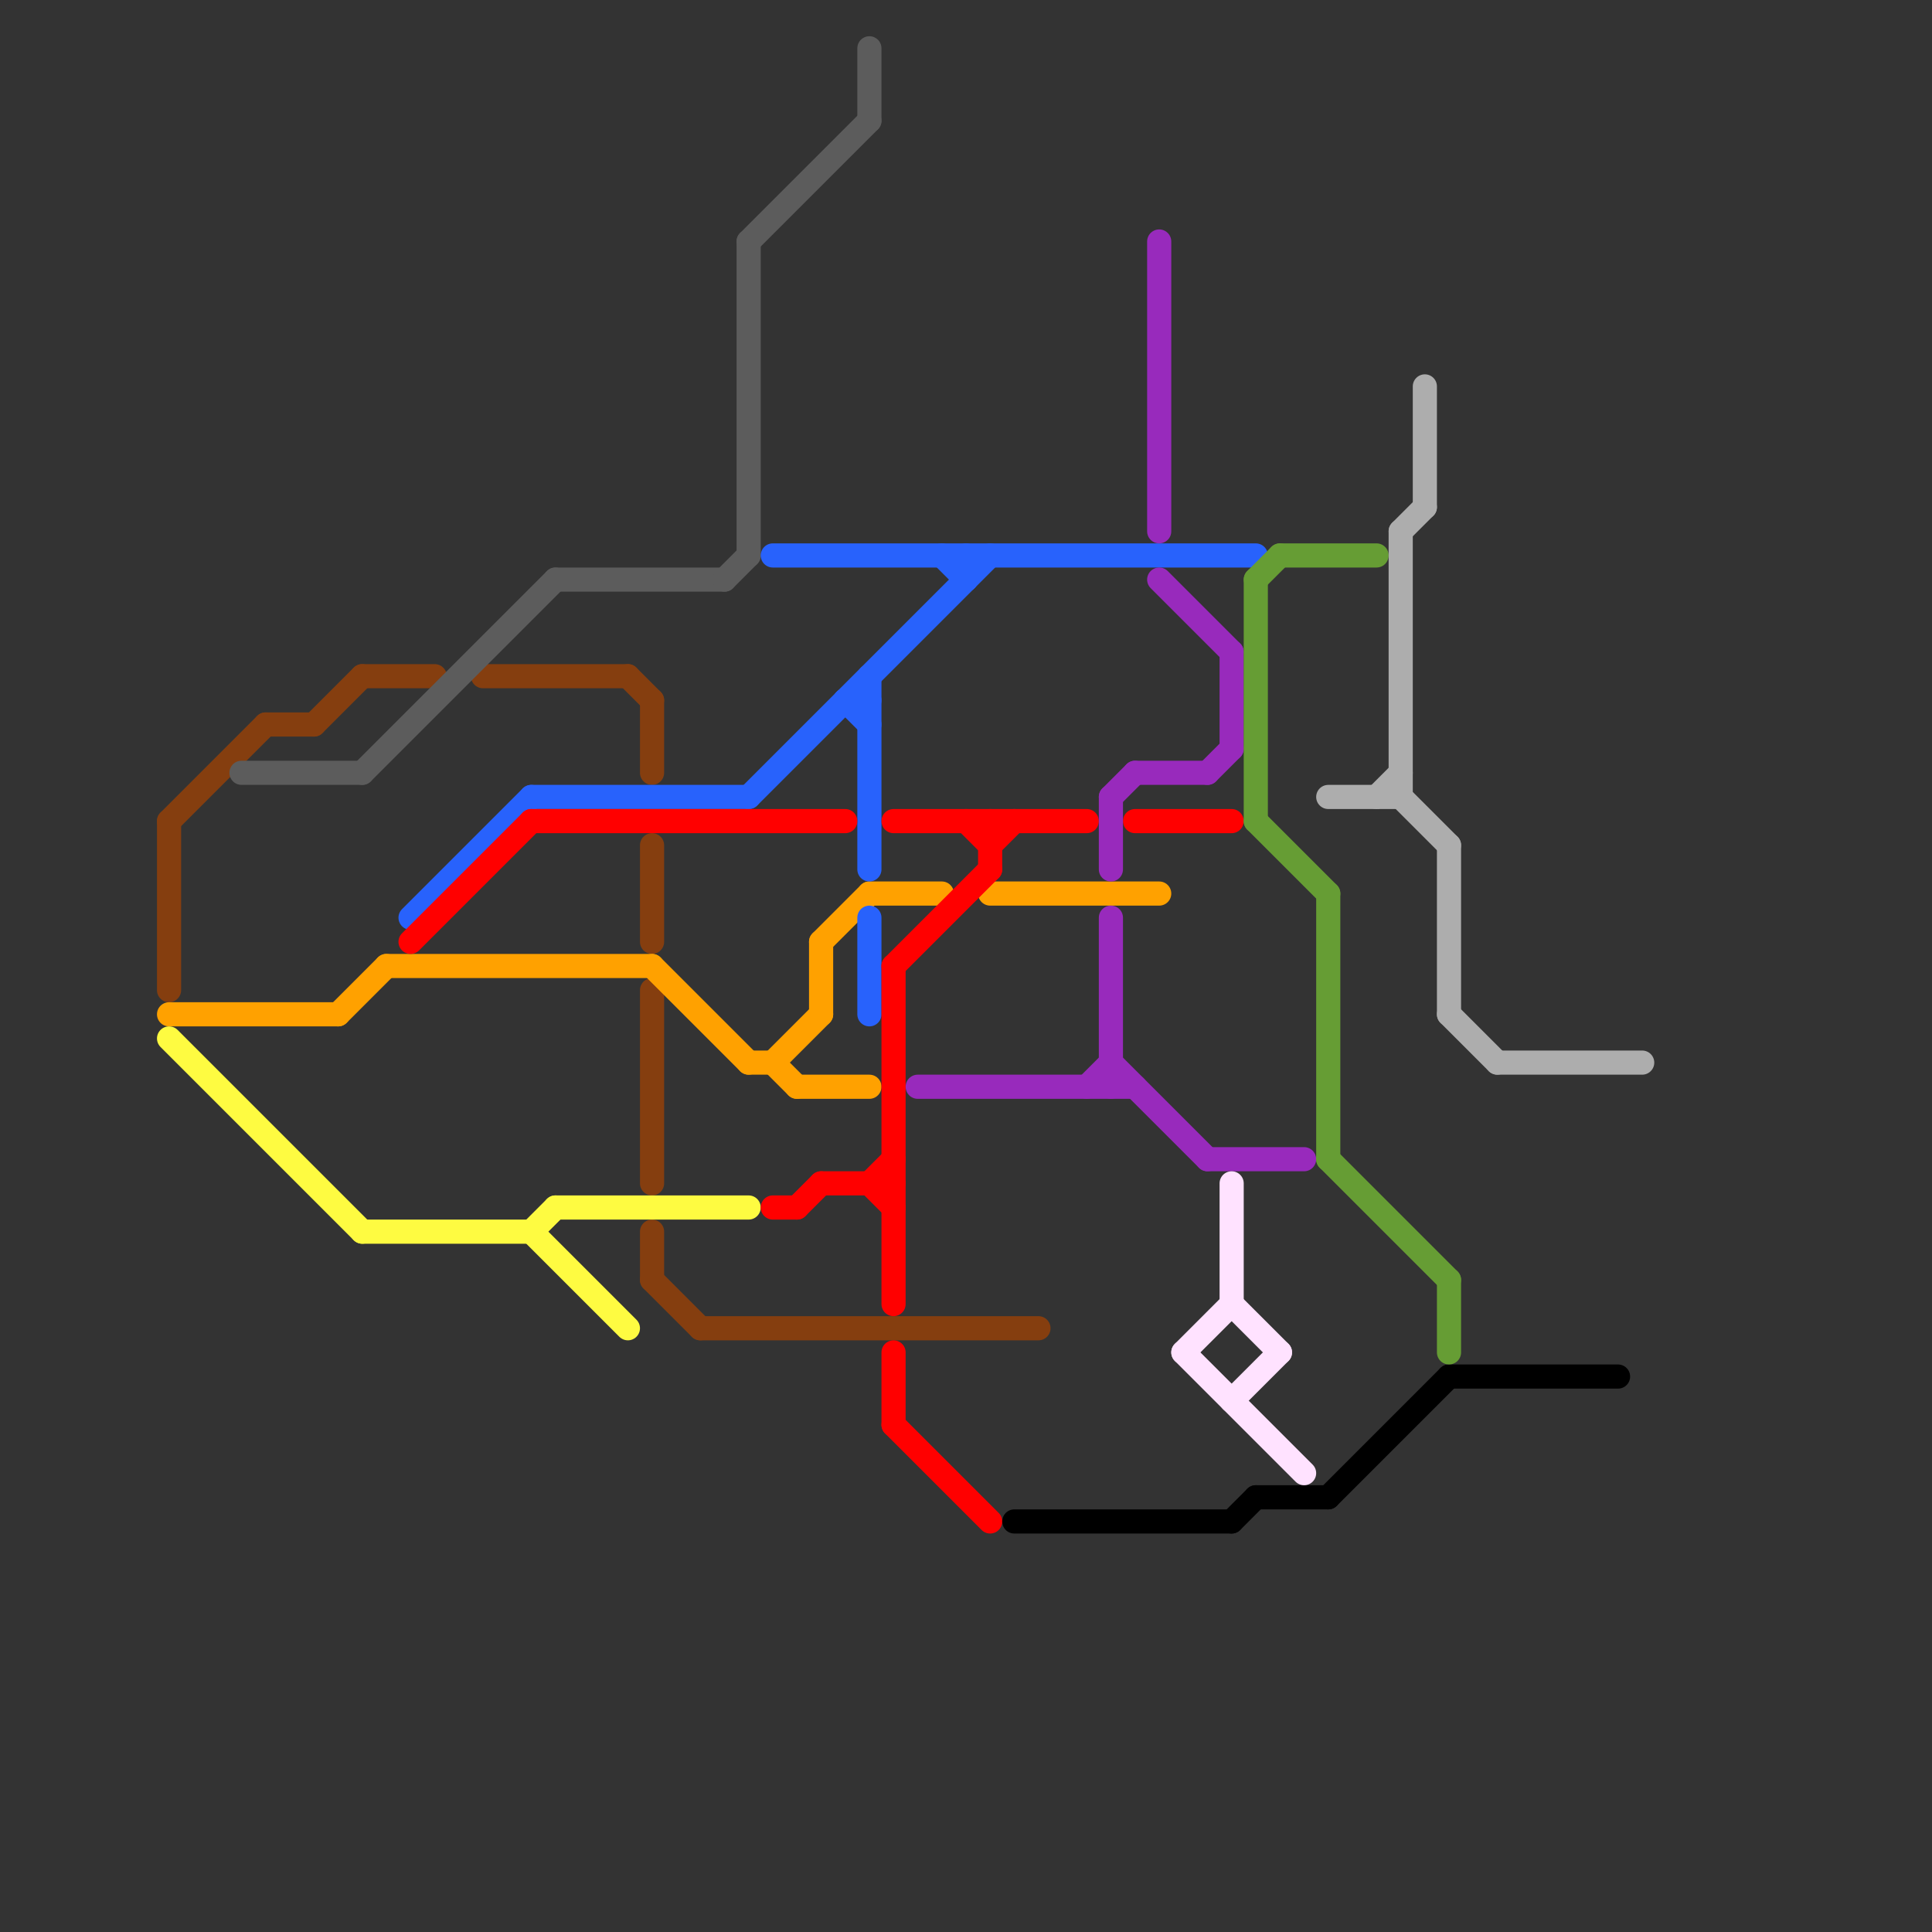 
<svg version="1.1" xmlns="http://www.w3.org/2000/svg" viewBox="0 0 80 80">
<rect x="0" y="0" width="80" height="80" fill="#333333" stroke="none"/>
<style>line { stroke-width: 1; fill: none; stroke-linecap: round; stroke-linejoin: round; } .c0 { stroke: #853e0f } .c1 { stroke: #5c5c5c } .c2 { stroke: #ffa100 } .c3 { stroke: #fefb41 } .c4 { stroke: #2862fc } .c5 { stroke: #ff0000 } .c6 { stroke: #982abc } .c7 { stroke: #000000 } .c8 { stroke: #ffe2ff } .c9 { stroke: #669d34 } .c10 { stroke: #adadad }</style><line class="c0" x1="15" y1="28" x2="18" y2="28"/><line class="c0" x1="7" y1="34" x2="11" y2="30"/><line class="c0" x1="13" y1="30" x2="15" y2="28"/><line class="c0" x1="7" y1="34" x2="7" y2="41"/><line class="c0" x1="26" y1="28" x2="27" y2="29"/><line class="c0" x1="27" y1="35" x2="27" y2="39"/><line class="c0" x1="27" y1="41" x2="27" y2="49"/><line class="c0" x1="27" y1="51" x2="27" y2="53"/><line class="c0" x1="27" y1="53" x2="29" y2="55"/><line class="c0" x1="29" y1="55" x2="43" y2="55"/><line class="c0" x1="20" y1="28" x2="26" y2="28"/><line class="c0" x1="11" y1="30" x2="13" y2="30"/><line class="c0" x1="27" y1="29" x2="27" y2="32"/><line class="c1" x1="23" y1="24" x2="30" y2="24"/><line class="c1" x1="15" y1="32" x2="23" y2="24"/><line class="c1" x1="30" y1="24" x2="31" y2="23"/><line class="c1" x1="31" y1="10" x2="36" y2="5"/><line class="c1" x1="10" y1="32" x2="15" y2="32"/><line class="c1" x1="36" y1="2" x2="36" y2="5"/><line class="c1" x1="31" y1="10" x2="31" y2="23"/><line class="c2" x1="33" y1="45" x2="36" y2="45"/><line class="c2" x1="36" y1="37" x2="39" y2="37"/><line class="c2" x1="34" y1="39" x2="36" y2="37"/><line class="c2" x1="41" y1="37" x2="48" y2="37"/><line class="c2" x1="7" y1="42" x2="14" y2="42"/><line class="c2" x1="16" y1="40" x2="27" y2="40"/><line class="c2" x1="14" y1="42" x2="16" y2="40"/><line class="c2" x1="34" y1="39" x2="34" y2="42"/><line class="c2" x1="27" y1="40" x2="31" y2="44"/><line class="c2" x1="32" y1="44" x2="34" y2="42"/><line class="c2" x1="32" y1="44" x2="33" y2="45"/><line class="c2" x1="31" y1="44" x2="32" y2="44"/><line class="c3" x1="15" y1="51" x2="22" y2="51"/><line class="c3" x1="22" y1="51" x2="26" y2="55"/><line class="c3" x1="7" y1="43" x2="15" y2="51"/><line class="c3" x1="22" y1="51" x2="23" y2="50"/><line class="c3" x1="23" y1="50" x2="31" y2="50"/><line class="c4" x1="22" y1="33" x2="31" y2="33"/><line class="c4" x1="35" y1="29" x2="36" y2="29"/><line class="c4" x1="32" y1="23" x2="52" y2="23"/><line class="c4" x1="40" y1="23" x2="40" y2="24"/><line class="c4" x1="31" y1="33" x2="41" y2="23"/><line class="c4" x1="36" y1="28" x2="36" y2="36"/><line class="c4" x1="39" y1="23" x2="40" y2="24"/><line class="c4" x1="35" y1="29" x2="36" y2="30"/><line class="c4" x1="17" y1="38" x2="22" y2="33"/><line class="c4" x1="36" y1="38" x2="36" y2="42"/><line class="c5" x1="37" y1="40" x2="37" y2="54"/><line class="c5" x1="37" y1="56" x2="37" y2="59"/><line class="c5" x1="33" y1="50" x2="34" y2="49"/><line class="c5" x1="41" y1="35" x2="42" y2="34"/><line class="c5" x1="41" y1="34" x2="41" y2="36"/><line class="c5" x1="36" y1="49" x2="37" y2="48"/><line class="c5" x1="37" y1="40" x2="41" y2="36"/><line class="c5" x1="47" y1="34" x2="51" y2="34"/><line class="c5" x1="36" y1="49" x2="37" y2="50"/><line class="c5" x1="40" y1="34" x2="41" y2="35"/><line class="c5" x1="32" y1="50" x2="33" y2="50"/><line class="c5" x1="37" y1="59" x2="41" y2="63"/><line class="c5" x1="37" y1="34" x2="45" y2="34"/><line class="c5" x1="22" y1="34" x2="35" y2="34"/><line class="c5" x1="34" y1="49" x2="37" y2="49"/><line class="c5" x1="17" y1="39" x2="22" y2="34"/><line class="c6" x1="50" y1="48" x2="54" y2="48"/><line class="c6" x1="46" y1="33" x2="47" y2="32"/><line class="c6" x1="46" y1="33" x2="46" y2="36"/><line class="c6" x1="50" y1="32" x2="51" y2="31"/><line class="c6" x1="47" y1="32" x2="50" y2="32"/><line class="c6" x1="48" y1="10" x2="48" y2="22"/><line class="c6" x1="51" y1="27" x2="51" y2="31"/><line class="c6" x1="45" y1="45" x2="46" y2="44"/><line class="c6" x1="46" y1="44" x2="50" y2="48"/><line class="c6" x1="46" y1="38" x2="46" y2="45"/><line class="c6" x1="38" y1="45" x2="47" y2="45"/><line class="c6" x1="48" y1="24" x2="51" y2="27"/><line class="c7" x1="51" y1="63" x2="52" y2="62"/><line class="c7" x1="60" y1="57" x2="67" y2="57"/><line class="c7" x1="52" y1="62" x2="55" y2="62"/><line class="c7" x1="42" y1="63" x2="51" y2="63"/><line class="c7" x1="55" y1="62" x2="60" y2="57"/><line class="c8" x1="51" y1="54" x2="53" y2="56"/><line class="c8" x1="49" y1="56" x2="51" y2="54"/><line class="c8" x1="51" y1="49" x2="51" y2="54"/><line class="c8" x1="51" y1="58" x2="53" y2="56"/><line class="c8" x1="49" y1="56" x2="54" y2="61"/><line class="c9" x1="53" y1="23" x2="57" y2="23"/><line class="c9" x1="52" y1="34" x2="55" y2="37"/><line class="c9" x1="55" y1="48" x2="60" y2="53"/><line class="c9" x1="60" y1="53" x2="60" y2="56"/><line class="c9" x1="52" y1="24" x2="53" y2="23"/><line class="c9" x1="52" y1="24" x2="52" y2="34"/><line class="c9" x1="55" y1="37" x2="55" y2="48"/><line class="c10" x1="60" y1="35" x2="60" y2="42"/><line class="c10" x1="58" y1="22" x2="59" y2="21"/><line class="c10" x1="60" y1="42" x2="62" y2="44"/><line class="c10" x1="58" y1="22" x2="58" y2="33"/><line class="c10" x1="55" y1="33" x2="58" y2="33"/><line class="c10" x1="62" y1="44" x2="68" y2="44"/><line class="c10" x1="58" y1="33" x2="60" y2="35"/><line class="c10" x1="57" y1="33" x2="58" y2="32"/><line class="c10" x1="59" y1="16" x2="59" y2="21"/>


</svg>

